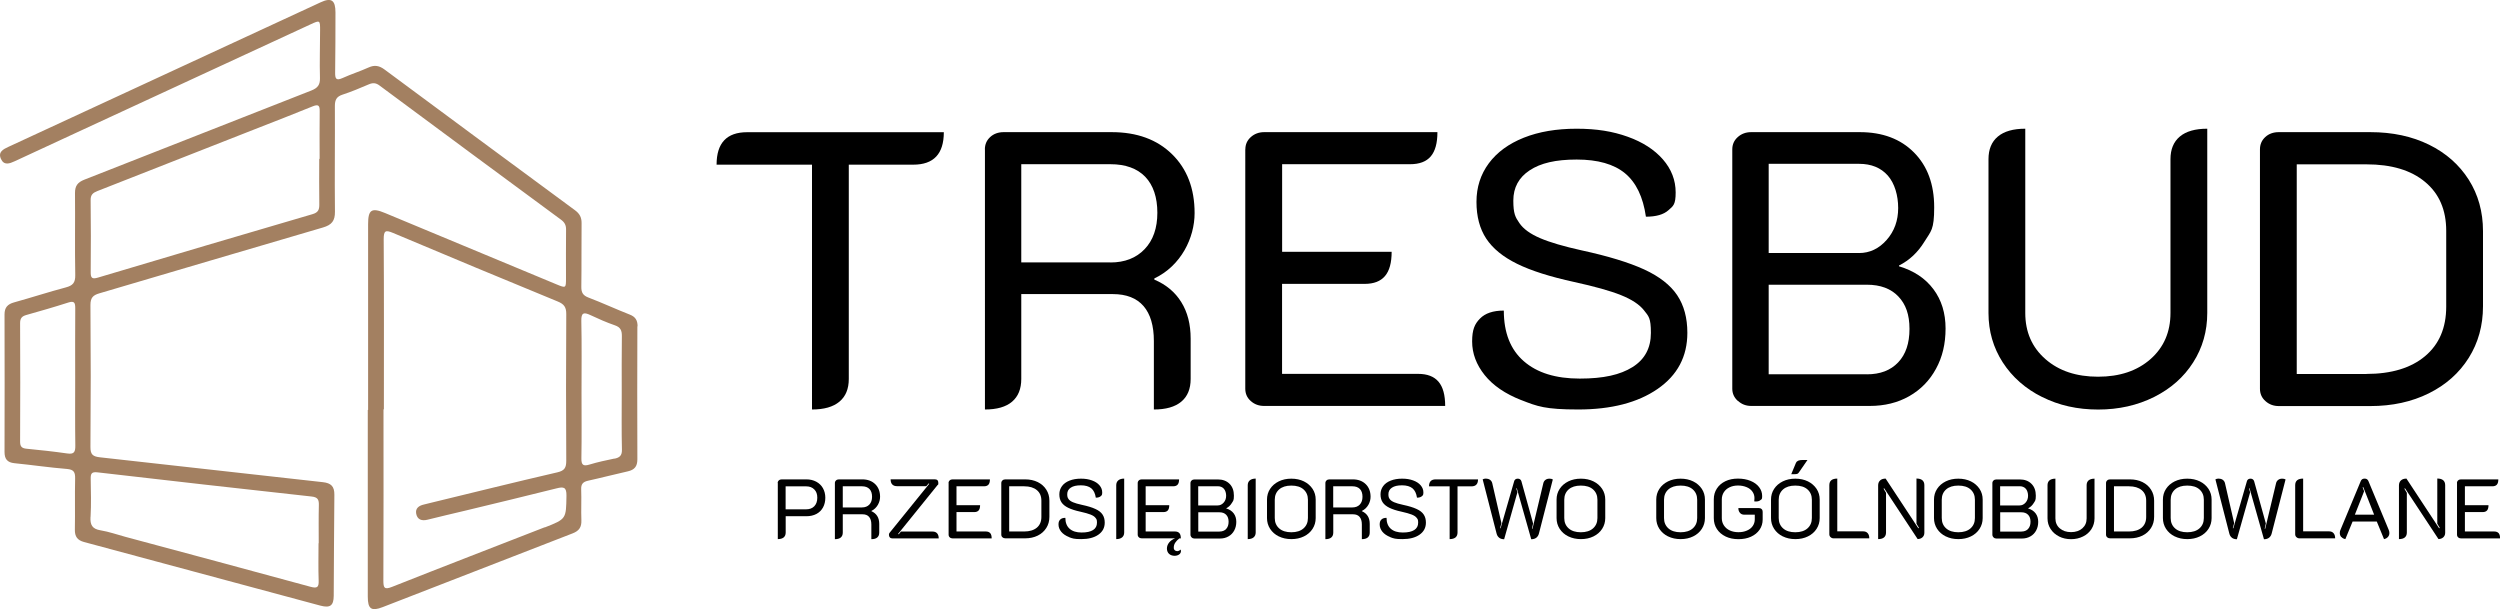 <svg xmlns="http://www.w3.org/2000/svg" id="Warstwa_1" viewBox="0 0 3867 942"><defs><style>      .st0 {        fill: #a38061;      }    </style></defs><g><path d="M1256,254.7h-147.6c0-33.5,15.7-50.2,47.2-50.2h304.3c0,33.5-15.7,50.2-47.2,50.2h-99.8v331.5c0,15.3-4.8,27-14.5,35.1-9.7,8.1-23.8,12.1-42.4,12.1V254.7Z"></path><path d="M1523.4,231.1c0-7.7,2.7-14,8.2-19.1,5.4-5,12.4-7.6,20.9-7.6h167c39.1,0,70.3,11.4,93.5,34.2,23.2,22.8,34.8,53.1,34.8,91.1s-20.8,81.3-62.3,101v1.8c18.2,7.7,32.1,19.3,41.7,34.8,9.7,15.5,14.5,34.4,14.5,56.6v62.3c0,15.3-4.8,27-14.5,35.1-9.7,8.1-23.8,12.1-42.4,12.1v-105.9c0-23.8-5.4-41.8-16-54.1-10.7-12.3-26.5-18.5-47.5-18.5h-141.6v131.3c0,15.3-4.7,27-14.2,35.1-9.5,8.1-23.5,12.1-42,12.1V231.1ZM1717.6,406c22.2,0,39.8-6.9,52.9-20.6,13.1-13.7,19.7-32.5,19.7-56.3s-6.3-42.7-18.8-55.7c-12.5-12.9-30.5-19.4-53.8-19.4h-137.9v151.9h137.9Z"></path><path d="M1926.3,231.1c0-7.7,2.8-14,8.5-19.1,5.6-5,12.5-7.6,20.6-7.6h268c0,16.9-3.4,29.4-10.3,37.5-6.9,8.1-17.5,12.1-32.1,12.1h-197.8v135.5h169.4c0,16.9-3.4,29.4-10.3,37.5-6.9,8.1-17.3,12.1-31.5,12.1h-127.7v139.2h210.5c14.1,0,24.6,4,31.5,12.1,6.9,8.1,10.3,20.6,10.3,37.5h-280.1c-8.1,0-14.9-2.5-20.6-7.6-5.7-5-8.5-11.4-8.5-19.1V231.1Z"></path><path d="M2353.1,618.9c-24.8-9.7-43.7-22.6-56.6-38.7-12.9-16.1-19.4-33.5-19.4-52s4-27.1,12.1-35.4c8.1-8.3,20.4-12.4,36.9-12.4,0,34.3,10.3,60.4,30.9,78.3,20.6,18,49.4,26.9,86.5,26.9s62.7-5.9,81.7-17.8c19-11.9,28.4-29.5,28.4-52.9s-3.5-25.7-10.6-34.8c-7.1-9.1-19-16.9-35.7-23.6-16.7-6.7-40.8-13.4-72.3-20.3-37.1-8.1-66.6-17.4-88.3-28.1-21.8-10.7-37.7-23.7-47.8-39-10.1-15.3-15.1-34.3-15.1-56.9s6.4-42.4,19.1-59.6c12.7-17.1,30.8-30.3,54.1-39.6,23.4-9.3,50.6-13.9,81.7-13.9s55.8,4.1,79,12.4c23.2,8.3,41.3,20,54.5,35.1,13.1,15.1,19.7,32.2,19.7,51.1s-3.7,20.9-11.2,27.5c-7.5,6.7-19.1,10-34.8,10-4.4-30.6-15.2-53-32.4-67.2-17.1-14.1-42-21.2-74.7-21.2s-55.7,5.5-72.6,16.6c-16.9,11.1-25.4,26.7-25.4,46.9s3.1,25.7,9.4,34.8c6.2,9.1,16.9,16.8,32.1,23.3,15.1,6.5,36.4,12.7,63.8,18.8,41.1,8.9,73.5,18.8,97.1,29.6,23.6,10.9,40.6,24.2,51.1,39.9,10.5,15.7,15.7,35.1,15.7,58.1,0,36.7-15.3,65.6-46,86.8-30.7,21.2-71.6,31.8-122.8,31.8s-63.2-4.8-88-14.5Z"></path><path d="M2688,620.1c-5.7-5.2-8.5-11.5-8.5-18.8V231.1c0-7.7,2.8-14,8.5-19.1,5.6-5,12.5-7.6,20.6-7.6h168.2c35.1,0,63,10.5,83.8,31.5,20.8,21,31.2,49.2,31.2,84.7s-5,36.7-15.1,53.2c-10.1,16.5-23.2,28.8-39.3,36.9v1.2c23,6.9,40.7,18.7,53.2,35.4,12.5,16.7,18.8,37,18.8,60.8s-4.9,44.2-14.8,62.3c-9.9,18.2-23.7,32.3-41.4,42.4-17.8,10.1-38.1,15.1-61.1,15.1h-183.3c-8.1,0-14.9-2.6-20.6-7.9ZM2875.6,391.4c16.5,0,30.8-6.8,42.7-20.3,11.9-13.5,17.8-29.9,17.8-49.3s-5.4-38.1-16-50.2c-10.7-12.1-25.5-18.2-44.5-18.2h-139.8v137.9h139.8ZM2887.7,579c20.6,0,36.7-6.1,48.4-18.5,11.7-12.3,17.5-29.5,17.5-51.7s-5.7-38.1-17.2-50.2c-11.5-12.1-27.7-18.2-48.7-18.2h-151.9v138.5h151.9Z"></path><path d="M3158.7,614.1c-25.8-12.9-46.1-30.8-60.8-53.5-14.7-22.8-22.1-48.3-22.1-76.5v-237.8c0-15.3,4.8-27,14.5-35.1,9.7-8.1,23.8-12.1,42.4-12.1v285c0,29.4,10.4,53.2,31.2,71.4,20.8,18.2,47.9,27.2,81.4,27.2s60.5-9.1,81.1-27.2c20.6-18.2,30.9-41.9,30.9-71.4v-237.8c0-15.3,4.8-27,14.5-35.1,9.7-8.1,23.8-12.1,42.4-12.1v285c0,28.2-7.3,53.8-21.8,76.5-14.5,22.8-34.7,40.6-60.5,53.5-25.8,12.9-54.7,19.4-86.5,19.4s-60.7-6.4-86.5-19.4Z"></path><path d="M3504.2,620.4c-5.7-5-8.5-11.4-8.5-19.1V231.1c0-7.7,2.7-14,8.2-19.1,5.4-5,12.4-7.6,20.9-7.6h141.6c34.3,0,64.5,6.5,90.8,19.4,26.2,12.9,46.7,31,61.4,54.1,14.7,23.2,22.1,49.7,22.1,79.6v116.2c0,29.9-7.4,56.5-22.1,79.9-14.7,23.4-35.3,41.7-61.7,54.8-26.4,13.1-56.6,19.7-90.4,19.7h-141.6c-8.1,0-14.9-2.5-20.6-7.6ZM3660.3,578.4c38.7,0,69-9.2,90.8-27.5,21.8-18.3,32.7-43.9,32.7-76.5v-117.4c0-32.3-10.9-57.5-32.7-75.6-21.8-18.2-52-27.2-90.8-27.2h-107.7v324.3h107.7Z"></path></g><g><path d="M1202.9,747.2c0-1.6.6-3,1.8-4.1,1.2-1.1,2.7-1.6,4.5-1.6h38.1c5.7,0,10.8,1.2,15.3,3.6,4.4,2.4,7.9,5.7,10.3,10,2.4,4.3,3.7,9.2,3.7,14.8s-1.2,10.8-3.6,15.1c-2.4,4.3-5.8,7.7-10.2,10-4.4,2.3-9.6,3.5-15.4,3.5h-32.1v25.2c0,3.3-1,5.8-3.1,7.6-2.1,1.7-5.1,2.6-9.1,2.6v-86.7ZM1247.2,787.8c5.2,0,9.3-1.6,12.4-4.8,3-3.2,4.6-7.5,4.6-13.1s-1.5-9.7-4.6-12.8c-3.1-3.2-7.2-4.8-12.3-4.8h-32.1v35.5h32.1Z"></path><path d="M1291.4,747.2c0-1.6.6-3,1.8-4.1,1.2-1.1,2.7-1.6,4.5-1.6h36c8.4,0,15.1,2.5,20.1,7.4,5,4.9,7.5,11.5,7.5,19.6s-4.5,17.5-13.4,21.8v.4c3.9,1.7,6.9,4.2,9,7.5,2.1,3.3,3.1,7.4,3.1,12.2v13.4c0,3.3-1,5.8-3.1,7.6s-5.1,2.6-9.1,2.6v-22.8c0-5.1-1.2-9-3.5-11.7-2.3-2.7-5.7-4-10.2-4h-30.5v28.3c0,3.3-1,5.8-3.1,7.6-2,1.7-5.1,2.6-9.1,2.6v-86.7ZM1333.3,784.9c4.8,0,8.6-1.5,11.4-4.4,2.8-3,4.2-7,4.2-12.1s-1.3-9.2-4-12c-2.7-2.8-6.6-4.2-11.6-4.2h-29.7v32.7h29.7Z"></path><path d="M1376.5,831.3c-1-1-1.5-2.3-1.5-4s.4-2.4,1.2-3.4l61.1-75.5-.8-.7-3.7,4.3h-45.5c-3.1,0-5.5-.9-7.2-2.7-1.7-1.8-2.5-4.4-2.5-7.9h68.2c3.7,0,5.6,1.8,5.6,5.5s-.4,2.4-1.2,3.4l-61,75.5.9.7,3.5-4.3h48.9c3,0,5.4.9,7,2.7,1.6,1.8,2.5,4.4,2.5,7.9h-71.6c-1.7,0-3.1-.5-4.1-1.4Z"></path><path d="M1467.2,747.2c0-1.6.6-3,1.8-4.1,1.2-1.1,2.7-1.6,4.4-1.6h57.8c0,3.7-.7,6.3-2.2,8.1-1.5,1.7-3.8,2.6-6.9,2.6h-42.6v29.2h36.5c0,3.7-.7,6.3-2.2,8.1-1.5,1.7-3.7,2.6-6.8,2.6h-27.5v30h45.4c3,0,5.3.9,6.8,2.6,1.5,1.7,2.2,4.4,2.2,8.1h-60.4c-1.7,0-3.2-.5-4.4-1.6-1.2-1.1-1.8-2.5-1.8-4.1v-79.8Z"></path><path d="M1550.6,831.1c-1.2-1.1-1.8-2.5-1.8-4.1v-79.8c0-1.6.6-3,1.8-4.1,1.2-1.1,2.7-1.6,4.5-1.6h30.5c7.4,0,13.9,1.4,19.6,4.2,5.6,2.8,10.1,6.7,13.2,11.7,3.2,5,4.8,10.7,4.8,17.1v25c0,6.4-1.6,12.2-4.8,17.2-3.2,5-7.6,9-13.3,11.8-5.7,2.8-12.2,4.2-19.5,4.2h-30.5c-1.7,0-3.2-.5-4.4-1.6ZM1584.2,822.1c8.3,0,14.9-2,19.6-5.9,4.7-4,7-9.5,7-16.5v-25.3c0-7-2.3-12.4-7-16.3-4.7-3.9-11.2-5.9-19.6-5.9h-23.2v69.9h23.2Z"></path><path d="M1653.7,830.8c-5.3-2.1-9.4-4.9-12.2-8.3-2.8-3.5-4.2-7.2-4.2-11.2s.9-5.8,2.6-7.6c1.7-1.8,4.4-2.7,8-2.7,0,7.4,2.2,13,6.6,16.9,4.4,3.9,10.6,5.8,18.6,5.8s13.5-1.3,17.6-3.8c4.1-2.6,6.1-6.4,6.1-11.4s-.8-5.5-2.3-7.5c-1.5-2-4.1-3.7-7.7-5.1-3.6-1.4-8.8-2.9-15.6-4.4-8-1.7-14.3-3.8-19-6.1-4.7-2.3-8.1-5.1-10.3-8.4-2.2-3.3-3.3-7.4-3.3-12.3s1.4-9.1,4.1-12.8c2.7-3.7,6.6-6.5,11.7-8.5,5-2,10.9-3,17.6-3s12,.9,17,2.7c5,1.8,8.9,4.3,11.7,7.6,2.8,3.3,4.2,6.9,4.2,11s-.8,4.5-2.4,5.9c-1.6,1.4-4.1,2.2-7.5,2.2-1-6.6-3.3-11.4-7-14.5-3.7-3-9.1-4.6-16.1-4.6s-12,1.2-15.6,3.6c-3.7,2.4-5.5,5.8-5.5,10.1s.7,5.5,2,7.5c1.3,2,3.7,3.6,6.9,5,3.3,1.4,7.8,2.7,13.8,4,8.9,1.9,15.8,4,20.9,6.4,5.1,2.3,8.8,5.2,11,8.6,2.3,3.4,3.4,7.6,3.4,12.5,0,7.9-3.3,14.1-9.9,18.7-6.6,4.6-15.4,6.8-26.5,6.8s-13.6-1-19-3.1Z"></path><path d="M1726.6,750.5c0-3.2,1.1-5.7,3.2-7.5,2.1-1.8,5.2-2.7,9.1-2.7v83.4c0,3.2-1.1,5.7-3.2,7.5-2.1,1.8-5.2,2.7-9.1,2.7v-83.4Z"></path><path d="M1826.6,852.8c0,1.9-.9,3.5-2.8,4.9-1.9,1.3-4.2,2-7.1,2s-6.4-1-8.5-3.1c-2.1-2-3.2-4.8-3.2-8.1s1.1-6.4,3.3-9.2c2.2-2.8,5.3-5,9.3-6.6h-51.6c-1.7,0-3.2-.5-4.4-1.6-1.2-1.1-1.8-2.5-1.8-4.1v-79.8c0-1.6.6-3,1.8-4.1,1.2-1.1,2.7-1.6,4.4-1.6h57.8c0,3.7-.7,6.3-2.2,8.1-1.5,1.7-3.8,2.6-6.9,2.6h-42.6v29.2h36.5c0,3.7-.7,6.3-2.2,8.1-1.5,1.7-3.7,2.6-6.8,2.6h-27.5v30h45.4c3,0,5.3.9,6.8,2.6,1.5,1.7,2.2,4.4,2.2,8.1h-2.3c-2.8,2.2-4.9,4.4-6.4,6.7-1.5,2.3-2.2,4.8-2.2,7.4s.5,3.1,1.4,4.1c1,1,2.3,1.5,3.9,1.5s3.9-.8,5.2-2.5c.4,1.1.7,2.1.7,2.9Z"></path><path d="M1843.2,831.1c-1.2-1.1-1.8-2.5-1.8-4v-79.8c0-1.6.6-3,1.8-4.1,1.2-1.1,2.7-1.6,4.4-1.6h36.2c7.6,0,13.6,2.3,18.1,6.8,4.5,4.5,6.7,10.6,6.7,18.3s-1.1,7.9-3.3,11.5c-2.2,3.6-5,6.2-8.5,8v.3c5,1.5,8.8,4,11.5,7.6,2.7,3.6,4,8,4,13.1s-1.1,9.5-3.2,13.4c-2.1,3.9-5.1,7-8.9,9.1-3.8,2.2-8.2,3.3-13.2,3.3h-39.5c-1.7,0-3.2-.6-4.4-1.7ZM1883.6,781.8c3.6,0,6.6-1.5,9.2-4.4,2.6-2.9,3.8-6.5,3.8-10.6s-1.2-8.2-3.5-10.8c-2.3-2.6-5.5-3.9-9.6-3.9h-30.1v29.7h30.1ZM1886.2,822.2c4.4,0,7.9-1.3,10.4-4,2.5-2.7,3.8-6.4,3.8-11.1s-1.2-8.2-3.7-10.8c-2.5-2.6-6-3.9-10.5-3.9h-32.7v29.9h32.7Z"></path><path d="M1930,750.5c0-3.2,1.1-5.7,3.2-7.5,2.1-1.8,5.2-2.7,9.1-2.7v83.4c0,3.2-1.1,5.7-3.2,7.5-2.1,1.8-5.2,2.7-9.1,2.7v-83.4Z"></path><path d="M1978,829.7c-5.7-2.8-10.1-6.7-13.4-11.7-3.2-5-4.8-10.5-4.8-16.6v-28.7c0-6.1,1.6-11.6,4.8-16.5,3.2-4.9,7.7-8.8,13.4-11.6,5.7-2.8,12.1-4.2,19.4-4.2s13.8,1.4,19.5,4.2c5.7,2.8,10.1,6.7,13.4,11.6,3.2,4.9,4.8,10.4,4.8,16.5v28.7c0,6.1-1.6,11.6-4.8,16.6-3.2,5-7.7,8.9-13.4,11.7-5.7,2.8-12.2,4.2-19.4,4.2s-13.7-1.4-19.4-4.2ZM2016.3,817.3c4.5-4,6.8-9.3,6.8-16v-28.3c0-6.7-2.3-12-6.8-16-4.5-4-10.8-5.9-18.9-5.9s-14.3,2-18.8,5.9c-4.5,4-6.8,9.3-6.8,16v28.3c0,6.7,2.3,12,6.8,16,4.5,4,10.8,6,18.8,6s14.4-2,18.9-6Z"></path><path d="M2050.1,747.2c0-1.6.6-3,1.8-4.1,1.2-1.1,2.7-1.6,4.5-1.6h36c8.4,0,15.1,2.5,20.1,7.4,5,4.9,7.5,11.5,7.5,19.6s-4.5,17.5-13.4,21.8v.4c3.9,1.7,6.9,4.2,9,7.5,2.1,3.3,3.1,7.4,3.1,12.2v13.4c0,3.3-1,5.8-3.1,7.6-2.1,1.7-5.1,2.6-9.1,2.6v-22.8c0-5.1-1.2-9-3.5-11.7-2.3-2.7-5.7-4-10.2-4h-30.5v28.3c0,3.3-1,5.8-3.1,7.6-2,1.7-5.1,2.6-9.1,2.6v-86.7ZM2091.9,784.9c4.8,0,8.6-1.5,11.4-4.4,2.8-3,4.2-7,4.2-12.1s-1.3-9.2-4-12c-2.7-2.8-6.6-4.2-11.6-4.2h-29.7v32.7h29.7Z"></path><path d="M2150.5,830.8c-5.3-2.1-9.4-4.9-12.2-8.3-2.8-3.5-4.2-7.2-4.2-11.2s.9-5.8,2.6-7.6c1.7-1.8,4.4-2.7,8-2.7,0,7.4,2.2,13,6.6,16.9,4.4,3.9,10.6,5.8,18.6,5.8s13.5-1.3,17.6-3.8c4.1-2.6,6.1-6.4,6.1-11.4s-.8-5.5-2.3-7.5c-1.5-2-4.1-3.7-7.7-5.1-3.6-1.4-8.8-2.9-15.6-4.4-8-1.7-14.3-3.8-19-6.1-4.7-2.3-8.1-5.1-10.3-8.4-2.2-3.3-3.3-7.4-3.3-12.3s1.4-9.1,4.1-12.8c2.7-3.7,6.6-6.5,11.7-8.5,5-2,10.9-3,17.6-3s12,.9,17,2.7c5,1.8,8.9,4.3,11.7,7.6,2.8,3.3,4.2,6.9,4.2,11s-.8,4.5-2.4,5.9c-1.6,1.4-4.1,2.2-7.5,2.2-1-6.6-3.3-11.4-7-14.5-3.7-3-9.1-4.6-16.1-4.6s-12,1.2-15.6,3.6c-3.7,2.4-5.5,5.8-5.5,10.1s.7,5.5,2,7.5c1.3,2,3.7,3.6,6.9,5,3.3,1.4,7.8,2.7,13.8,4,8.9,1.9,15.8,4,20.9,6.4,5.1,2.3,8.8,5.2,11,8.6,2.3,3.4,3.4,7.6,3.4,12.5,0,7.9-3.3,14.1-9.9,18.7-6.6,4.6-15.4,6.8-26.5,6.8s-13.6-1-19-3.1Z"></path><path d="M2242.2,752.3h-31.8c0-7.2,3.4-10.8,10.2-10.8h65.6c0,7.2-3.4,10.8-10.2,10.8h-21.5v71.4c0,3.3-1,5.8-3.1,7.6-2.1,1.7-5.1,2.6-9.1,2.6v-81.6Z"></path><path d="M2318.9,831.7c-2-1.5-3.3-3.7-4-6.5l-21.5-83.7c1.3-.8,3-1.2,5-1.2s4.6.6,6.4,1.9c1.7,1.3,2.9,3,3.4,5.2l14.2,61.8-2.1,7.7.8.3,21-72.8c.3-1.3,1-2.3,2-3,1-.7,2.2-1,3.6-1s2.5.3,3.5,1c1,.7,1.7,1.7,2.1,3l18.1,65.3-1.8,8,.8.3,16.8-70.5c.5-2.2,1.6-3.9,3.3-5.2,1.7-1.3,3.8-1.9,6.2-1.9s3.7.4,5.2,1.2l-21.5,83.7c-.7,2.8-2.1,4.9-4.1,6.5-2,1.5-4.6,2.3-7.8,2.3l-22.3-78.9-.8.3,1.7,6.1-20.5,72.5c-3.1,0-5.7-.8-7.7-2.3Z"></path><path d="M2425.9,829.7c-5.7-2.8-10.1-6.7-13.4-11.7-3.2-5-4.8-10.5-4.8-16.6v-28.7c0-6.1,1.6-11.6,4.8-16.5,3.2-4.9,7.7-8.8,13.4-11.6,5.7-2.8,12.1-4.2,19.4-4.2s13.8,1.4,19.5,4.2c5.7,2.8,10.1,6.7,13.4,11.6,3.2,4.9,4.8,10.4,4.8,16.5v28.7c0,6.1-1.6,11.6-4.8,16.6-3.2,5-7.7,8.9-13.4,11.7-5.7,2.8-12.2,4.2-19.4,4.2s-13.7-1.4-19.4-4.2ZM2464.1,817.3c4.5-4,6.8-9.3,6.8-16v-28.3c0-6.7-2.3-12-6.8-16-4.5-4-10.8-5.9-18.9-5.9s-14.3,2-18.8,5.9c-4.5,4-6.8,9.3-6.8,16v28.3c0,6.7,2.3,12,6.8,16,4.5,4,10.8,6,18.8,6s14.4-2,18.9-6Z"></path><path d="M2580.1,829.7c-5.7-2.8-10.1-6.7-13.4-11.7-3.2-5-4.8-10.5-4.8-16.6v-28.7c0-6.1,1.6-11.6,4.8-16.5,3.2-4.9,7.7-8.8,13.4-11.6,5.7-2.8,12.1-4.2,19.4-4.2s13.8,1.4,19.5,4.2c5.7,2.8,10.1,6.7,13.4,11.6,3.2,4.9,4.8,10.4,4.8,16.5v28.7c0,6.1-1.6,11.6-4.8,16.6-3.2,5-7.7,8.9-13.4,11.7-5.7,2.8-12.2,4.2-19.4,4.2s-13.7-1.4-19.4-4.2ZM2618.4,817.3c4.5-4,6.8-9.3,6.8-16v-28.3c0-6.7-2.3-12-6.8-16-4.5-4-10.8-5.9-18.9-5.9s-14.3,2-18.8,5.9c-4.5,4-6.8,9.3-6.8,16v28.3c0,6.7,2.3,12,6.8,16,4.5,4,10.8,6,18.8,6s14.4-2,18.9-6Z"></path><path d="M2669.1,829.8c-5.7-2.7-10.2-6.6-13.4-11.5-3.2-4.9-4.8-10.5-4.8-16.8v-29.2c0-6.3,1.6-11.8,4.8-16.7,3.2-4.9,7.6-8.6,13.2-11.3,5.6-2.7,12.1-4,19.4-4s13.8,1.2,19.4,3.5c5.6,2.3,10.1,5.5,13.2,9.6,3.2,4.1,4.8,8.7,4.8,14s-.9,4.7-2.6,6.1c-1.7,1.5-4,2.2-6.9,2.2s-1.5,0-2.7-.3c.2-1,.3-2.7.3-5,0-3.7-1.1-7.1-3.2-10-2.1-3-5.1-5.3-9-6.9-3.9-1.6-8.3-2.5-13.2-2.5s-9.2.9-13,2.7c-3.8,1.8-6.8,4.3-8.9,7.6-2.1,3.3-3.2,7-3.2,11.1v29.2c0,4.2,1.1,7.9,3.3,11.2,2.2,3.3,5.2,5.9,9.1,7.7,3.9,1.8,8.3,2.7,13.3,2.7s9.2-.8,13.1-2.5c3.9-1.6,6.9-4,9-7,2.1-3,3.2-6.5,3.2-10.3v-7.3h-16.4c-2.7,0-4.9-.9-6.5-2.8-1.7-1.9-2.5-4.3-2.5-7.4h31.8c1.7,0,3.1.5,4.2,1.6,1.1,1,1.6,2.4,1.6,4.2v11.9c0,5.9-1.6,11.2-4.8,15.8-3.2,4.6-7.6,8.2-13.3,10.8-5.7,2.6-12.2,3.8-19.5,3.8s-14-1.4-19.7-4.1Z"></path><path d="M2757.6,829.7c-5.7-2.8-10.1-6.7-13.4-11.7-3.2-5-4.8-10.5-4.8-16.6v-28.7c0-6.1,1.6-11.6,4.8-16.5,3.2-4.9,7.7-8.8,13.4-11.6,5.7-2.8,12.1-4.2,19.4-4.2s13.8,1.4,19.5,4.2c5.7,2.8,10.1,6.7,13.4,11.6,3.2,4.9,4.8,10.4,4.8,16.5v28.7c0,6.1-1.6,11.6-4.8,16.6-3.2,5-7.7,8.9-13.4,11.7-5.7,2.8-12.2,4.2-19.4,4.2s-13.7-1.4-19.4-4.2ZM2795.8,817.3c4.5-4,6.8-9.3,6.8-16v-28.3c0-6.7-2.3-12-6.8-16-4.5-4-10.8-5.9-18.9-5.9s-14.3,2-18.8,5.9c-4.5,4-6.8,9.3-6.8,16v28.3c0,6.7,2.3,12,6.8,16,4.5,4,10.8,6,18.8,6s14.4-2,18.9-6ZM2778.1,715.9c1.2-3,4.6-4.4,10-4.4h7.7l-13.3,19.3c-.7,1.1-1.6,1.9-2.6,2.2-1,.3-2.7.5-5,.5h-4.2c0-.1,7.3-17.6,7.3-17.6Z"></path><path d="M2831.5,830.9c-1.3-1.3-1.9-2.8-1.9-4.5v-75.9c0-6.8,4.1-10.2,12.3-10.2v81.6h40c3,0,5.4.9,7,2.8,1.7,1.9,2.5,4.5,2.5,8h-55.4c-1.7,0-3.2-.6-4.5-1.9Z"></path><path d="M2905.1,750.9c0-3.3,1-5.9,3.1-7.8,2-1.9,4.9-2.8,8.5-2.8l50.6,76.9.9-.8-3.8-6.3v-69.9c4,0,7,.9,9.1,2.6,2,1.7,3.1,4.3,3.1,7.6v73.8c0,2.8-1,5.1-2.9,6.9-2,1.8-4.5,2.7-7.5,2.7l-51.8-78.6-.9.8,3.8,6.3v61.4c0,3.3-1,5.8-3.1,7.6-2,1.7-5.1,2.6-9.1,2.6v-83.1Z"></path><path d="M3009.7,829.7c-5.7-2.8-10.1-6.7-13.4-11.7-3.2-5-4.8-10.5-4.8-16.6v-28.7c0-6.1,1.6-11.6,4.8-16.5,3.2-4.9,7.7-8.8,13.4-11.6,5.7-2.8,12.1-4.2,19.4-4.2s13.8,1.4,19.5,4.2c5.7,2.8,10.1,6.7,13.4,11.6,3.2,4.9,4.8,10.4,4.8,16.5v28.7c0,6.1-1.6,11.6-4.8,16.6-3.2,5-7.7,8.9-13.4,11.7-5.7,2.8-12.2,4.2-19.4,4.2s-13.7-1.4-19.4-4.2ZM3048,817.3c4.5-4,6.8-9.3,6.8-16v-28.3c0-6.7-2.3-12-6.8-16-4.5-4-10.8-5.9-18.9-5.9s-14.3,2-18.8,5.9c-4.5,4-6.8,9.3-6.8,16v28.3c0,6.7,2.3,12,6.8,16,4.5,4,10.8,6,18.8,6s14.4-2,18.9-6Z"></path><path d="M3083.6,831.1c-1.2-1.1-1.8-2.5-1.8-4v-79.8c0-1.6.6-3,1.8-4.1,1.2-1.1,2.7-1.6,4.4-1.6h36.2c7.6,0,13.6,2.3,18.1,6.8,4.5,4.5,6.7,10.6,6.7,18.3s-1.1,7.9-3.3,11.5c-2.2,3.6-5,6.2-8.5,8v.3c5,1.5,8.8,4,11.5,7.6,2.7,3.6,4,8,4,13.1s-1.1,9.5-3.2,13.4c-2.1,3.9-5.1,7-8.9,9.1-3.8,2.2-8.2,3.3-13.2,3.3h-39.5c-1.7,0-3.2-.6-4.4-1.7ZM3124,781.8c3.6,0,6.6-1.5,9.2-4.4,2.6-2.9,3.8-6.5,3.8-10.6s-1.2-8.2-3.5-10.8c-2.3-2.6-5.5-3.9-9.6-3.9h-30.1v29.7h30.1ZM3126.6,822.2c4.4,0,7.9-1.3,10.4-4,2.5-2.7,3.8-6.4,3.8-11.1s-1.2-8.2-3.7-10.8c-2.5-2.6-6-3.9-10.5-3.9h-32.7v29.9h32.7Z"></path><path d="M3185,829.8c-5.6-2.8-9.9-6.6-13.1-11.5-3.2-4.9-4.8-10.4-4.8-16.5v-51.2c0-3.3,1-5.8,3.1-7.6,2.1-1.7,5.1-2.6,9.1-2.6v61.4c0,6.3,2.2,11.5,6.7,15.4,4.5,3.9,10.3,5.9,17.5,5.9s13-2,17.5-5.9c4.4-3.9,6.6-9,6.6-15.4v-51.2c0-3.3,1-5.8,3.1-7.6,2.1-1.7,5.1-2.6,9.1-2.6v61.4c0,6.1-1.6,11.6-4.7,16.5-3.1,4.9-7.5,8.8-13,11.5-5.6,2.8-11.8,4.2-18.6,4.2s-13.1-1.4-18.6-4.2Z"></path><path d="M3259.4,831.1c-1.2-1.1-1.8-2.5-1.8-4.1v-79.8c0-1.6.6-3,1.8-4.1,1.2-1.1,2.7-1.6,4.5-1.6h30.5c7.4,0,13.9,1.4,19.6,4.2,5.6,2.8,10.1,6.7,13.2,11.7,3.2,5,4.8,10.7,4.8,17.1v25c0,6.4-1.6,12.2-4.8,17.2-3.2,5-7.6,9-13.3,11.8-5.7,2.8-12.2,4.2-19.5,4.2h-30.5c-1.7,0-3.2-.5-4.4-1.6ZM3293.1,822.1c8.3,0,14.9-2,19.6-5.9,4.7-4,7-9.5,7-16.5v-25.3c0-7-2.3-12.4-7-16.3-4.7-3.9-11.2-5.9-19.6-5.9h-23.2v69.9h23.2Z"></path><path d="M3363.8,829.7c-5.7-2.8-10.1-6.7-13.4-11.7-3.2-5-4.8-10.5-4.8-16.6v-28.7c0-6.1,1.6-11.6,4.8-16.5,3.2-4.9,7.7-8.8,13.4-11.6,5.7-2.8,12.1-4.2,19.4-4.2s13.8,1.4,19.5,4.2c5.7,2.8,10.1,6.7,13.4,11.6,3.2,4.9,4.8,10.4,4.8,16.5v28.7c0,6.1-1.6,11.6-4.8,16.6-3.2,5-7.7,8.9-13.4,11.7-5.7,2.8-12.2,4.2-19.4,4.2s-13.7-1.4-19.4-4.2ZM3402.1,817.3c4.5-4,6.8-9.3,6.8-16v-28.3c0-6.7-2.3-12-6.8-16-4.5-4-10.8-5.9-18.9-5.9s-14.3,2-18.8,5.9c-4.5,4-6.8,9.3-6.8,16v28.3c0,6.7,2.3,12,6.8,16,4.5,4,10.8,6,18.8,6s14.4-2,18.9-6Z"></path><path d="M3452.3,831.7c-2-1.5-3.3-3.7-4-6.5l-21.5-83.7c1.3-.8,3-1.2,5-1.2s4.6.6,6.4,1.9c1.7,1.3,2.9,3,3.4,5.2l14.2,61.8-2.1,7.7.8.3,21-72.8c.3-1.3,1-2.3,2-3,1-.7,2.2-1,3.6-1s2.5.3,3.5,1c1,.7,1.7,1.7,2.1,3l18.1,65.3-1.8,8,.8.3,16.8-70.5c.5-2.2,1.6-3.9,3.3-5.2,1.7-1.3,3.8-1.9,6.2-1.9s3.7.4,5.2,1.2l-21.5,83.7c-.7,2.8-2.1,4.9-4.1,6.5-2,1.5-4.6,2.3-7.8,2.3l-22.3-78.9-.8.3,1.7,6.1-20.5,72.5c-3.1,0-5.7-.8-7.7-2.3Z"></path><path d="M3552.1,830.9c-1.3-1.3-1.9-2.8-1.9-4.5v-75.9c0-6.8,4.1-10.2,12.3-10.2v81.6h40c3,0,5.4.9,7,2.8,1.7,1.9,2.5,4.5,2.5,8h-55.4c-1.7,0-3.2-.6-4.5-1.9Z"></path><path d="M3621.4,830.6c-1.5-1.7-2.2-3.8-2.2-6.2s.4-3.4,1.2-5.2l31.2-75c1-2.6,3-3.9,6-3.9s4.7,1.3,5.9,3.9l31.2,75c.8,1.8,1.2,3.6,1.2,5.2,0,2.3-.7,4.4-2.2,6.1-1.5,1.7-3.5,2.9-6.1,3.4l-11.2-27.2h-37.4l-11.2,27.2c-2.6-.5-4.7-1.6-6.1-3.3ZM3672.3,796.1l-16.8-42.6-1,.4,2.3,6-14.3,36.2h29.9Z"></path><path d="M3710.7,750.9c0-3.3,1-5.9,3.1-7.8,2-1.9,4.9-2.8,8.5-2.8l50.6,76.9.9-.8-3.8-6.3v-69.9c4,0,7,.9,9.1,2.6,2,1.7,3.1,4.3,3.1,7.6v73.8c0,2.8-1,5.1-2.9,6.9-2,1.8-4.5,2.7-7.5,2.7l-51.8-78.6-.9.8,3.8,6.3v61.4c0,3.3-1,5.8-3.1,7.6-2,1.7-5.1,2.6-9.1,2.6v-83.1Z"></path><path d="M3800.4,747.2c0-1.6.6-3,1.8-4.1,1.2-1.1,2.7-1.6,4.4-1.6h57.8c0,3.7-.7,6.3-2.2,8.1-1.5,1.7-3.8,2.6-6.9,2.6h-42.6v29.2h36.5c0,3.7-.7,6.3-2.2,8.1-1.5,1.7-3.7,2.6-6.8,2.6h-27.5v30h45.4c3,0,5.3.9,6.8,2.6,1.5,1.7,2.2,4.4,2.2,8.1h-60.4c-1.7,0-3.2-.5-4.4-1.6-1.2-1.1-1.8-2.5-1.8-4.1v-79.8Z"></path></g><path class="st0" d="M986.2,504.7c0-9.2-3.3-14.7-12.1-18.1-21.4-8.4-42.3-18.1-63.8-26.3-8.4-3.2-11.2-7.6-11.1-16.5.5-32.9,0-65.7.4-98.6.1-8.9-3-14.7-10.2-20-98.3-72.4-196.5-144.9-294.5-217.6-8.1-6-15.3-7.5-24.6-3.3-13.2,6-27.2,10.4-40.4,16.4-10,4.5-11.6,1.1-11.5-8.4.5-31,.4-62,.5-93,0-19-6.3-23.5-23-15.7C335,78.1,174.1,152.6,13.1,227.1c-8.2,3.8-16.4,8-11.7,18.6,4.8,10.7,13.4,7.4,21.6,3.6,31.1-14.5,62.1-28.8,93.2-43.2,121.4-56.2,242.7-112.3,364.1-168.4,14.7-6.8,14.9-6.7,14.8,9.7,0,24.4-.9,48.8-.2,73.2.3,10.7-3.5,15.5-13.3,19.4-117.1,45.8-234,92.1-351.1,137.9-10.4,4.1-14.6,9.6-14.5,20.8.4,42.3-.4,84.5.4,126.8.2,11.9-3.8,16.2-14.7,19.1-26.7,7.1-53.1,15.7-79.8,23.1-10.1,2.8-14.9,7.8-14.9,18.7.2,70.9.2,141.8,0,212.7,0,10.8,4.2,16.3,15.4,17.4,27.1,2.7,54.1,6.7,81.2,8.9,10.8.9,12.8,5.2,12.6,14.9-.6,26.3.1,52.6-.4,78.9-.2,10.6,3.8,16.4,14.2,19.2,121.9,32.7,243.7,65.7,365.6,98.4,15.1,4,20.5,0,20.6-15.2.4-52.1.4-104.2,1-156.3.1-12.9-5-18.1-18-19.5-114.8-12.6-229.5-25.8-344.3-38.4-11-1.2-15.1-4-15-15.9.6-73.2.6-146.5,0-219.7,0-11.2,3.9-15.2,13.9-18.1,115.3-33.8,230.4-68.2,345.7-101.8,13.7-4,18.8-10.3,18.6-24.6-.6-54.5.2-108.9-.1-163.4,0-9.4,2.6-14.5,11.8-17.5,13.8-4.5,27.3-10.2,40.6-15.9,6.3-2.7,11-2.5,16.7,1.8,93.5,69.4,187.1,138.6,280.8,207.6,5.5,4.1,7.8,8.4,7.7,15.3-.3,24.9-.1,49.8-.1,74.7,0,16,0,16-14.8,9.9-88.4-36.7-176.7-73.6-265.1-110.3-20.9-8.7-26.2-5.1-26.2,17.2,0,95.8,0,191.6,0,287.4h-.5c0,96.3,0,192.5,0,288.8,0,19.1,5.5,23,23,16.2,98-38,195.9-76.2,293.9-114.1,9.9-3.8,13.9-9.6,13.5-20.1-.6-15.9.3-31.9-.3-47.9-.3-8.2,2.7-11.6,10.5-13.4,20.6-4.5,41-9.9,61.6-14.5,10.4-2.3,14.8-7.7,14.8-18.6-.3-68.6-.2-137.1,0-205.7ZM103.9,701.4c-20.9-3-41.9-5.3-62.8-7.3-7.8-.7-10.1-3.8-10-11.4.3-61,.3-121.9,0-182.9,0-7.6,2.9-10.7,9.7-12.6,21.6-6.1,43.3-12.3,64.7-19.2,9.8-3.2,10.9.6,10.9,9-.3,35.6-.1,71.3-.1,106.9h0c0,35.2-.3,70.3.2,105.5.1,9.6-1.9,13.6-12.4,12ZM140.1,799.4c1.1-19.6.5-39.4.2-59.1-.1-7.6,1.4-10.7,10.3-9.7,110.4,12.8,220.9,25.3,331.3,37.4,9.4,1,11.5,4.6,11.3,13.2-.5,19.7-.2,39.4-.2,59.1h-.3c0,19.2-.5,38.5.2,57.7.4,10.6-2.4,12.4-12.7,9.6-95.4-26.1-191-51.6-286.5-77.3-12.7-3.4-25.2-7.9-38.1-10-13.1-2.1-16.3-8.5-15.6-20.9ZM494.5,172.5c-.4,24.4-.1,48.8-.1,73.2h-.6c0,23.5-.3,47,.1,70.4.1,8.1-1.6,12.5-10.3,15.1-110.8,32.4-221.5,65.2-332.1,98.2-9.3,2.8-11.3.4-11.2-8.6.3-37.1.4-74.2-.1-111.3-.1-8.4,3.7-11.3,10.5-14,81.3-31.8,162.5-63.8,243.7-95.7,29.7-11.7,59.5-23.1,89-35.2,9.3-3.8,11.3-1.4,11.1,7.8ZM842.5,815.6c-78.7,30.7-157.4,61-235.9,92.1-12.2,4.9-13.6,1.6-13.6-9.8.4-88.2.2-176.5.2-264.7h.6c0-87.8.3-175.5-.3-263.3,0-13.7,3.2-14.3,14.7-9.5,84.7,35.7,169.6,71.1,254.6,106,9.8,4,13.2,8.9,13.1,19.5-.5,75.6-.4,151.1,0,226.7,0,10.6-2.4,15.4-13.7,18-65.3,15.1-130.4,31.3-195.6,47.1-3.6.9-7.3,1.9-10.9,2.7-7.7,1.7-13.6,5.9-11.9,14.4,1.8,9,8.6,11.3,17.4,9.1,19.1-4.8,38.3-9.2,57.5-13.8,47.4-11.5,94.9-22.8,142.2-34.7,11-2.8,15.5-2,15.3,11.4-.6,35.8,0,35.9-33.5,49ZM950.3,709.3c-12.8,2.7-25.7,5.4-38.2,9.2-10,3.1-13,.8-12.8-9.8.6-33.7.2-67.5.2-101.2,0-37,.5-74-.3-111-.3-13.2,3.9-13.9,14.3-9,12.3,5.8,24.8,11.3,37.6,15.7,8.8,3,10.9,8.1,10.8,16.7-.4,29-.2,58.1-.2,87.2,0,29.5-.4,59,.3,88.6.2,9.2-3.8,12.2-11.6,13.8Z"></path></svg>